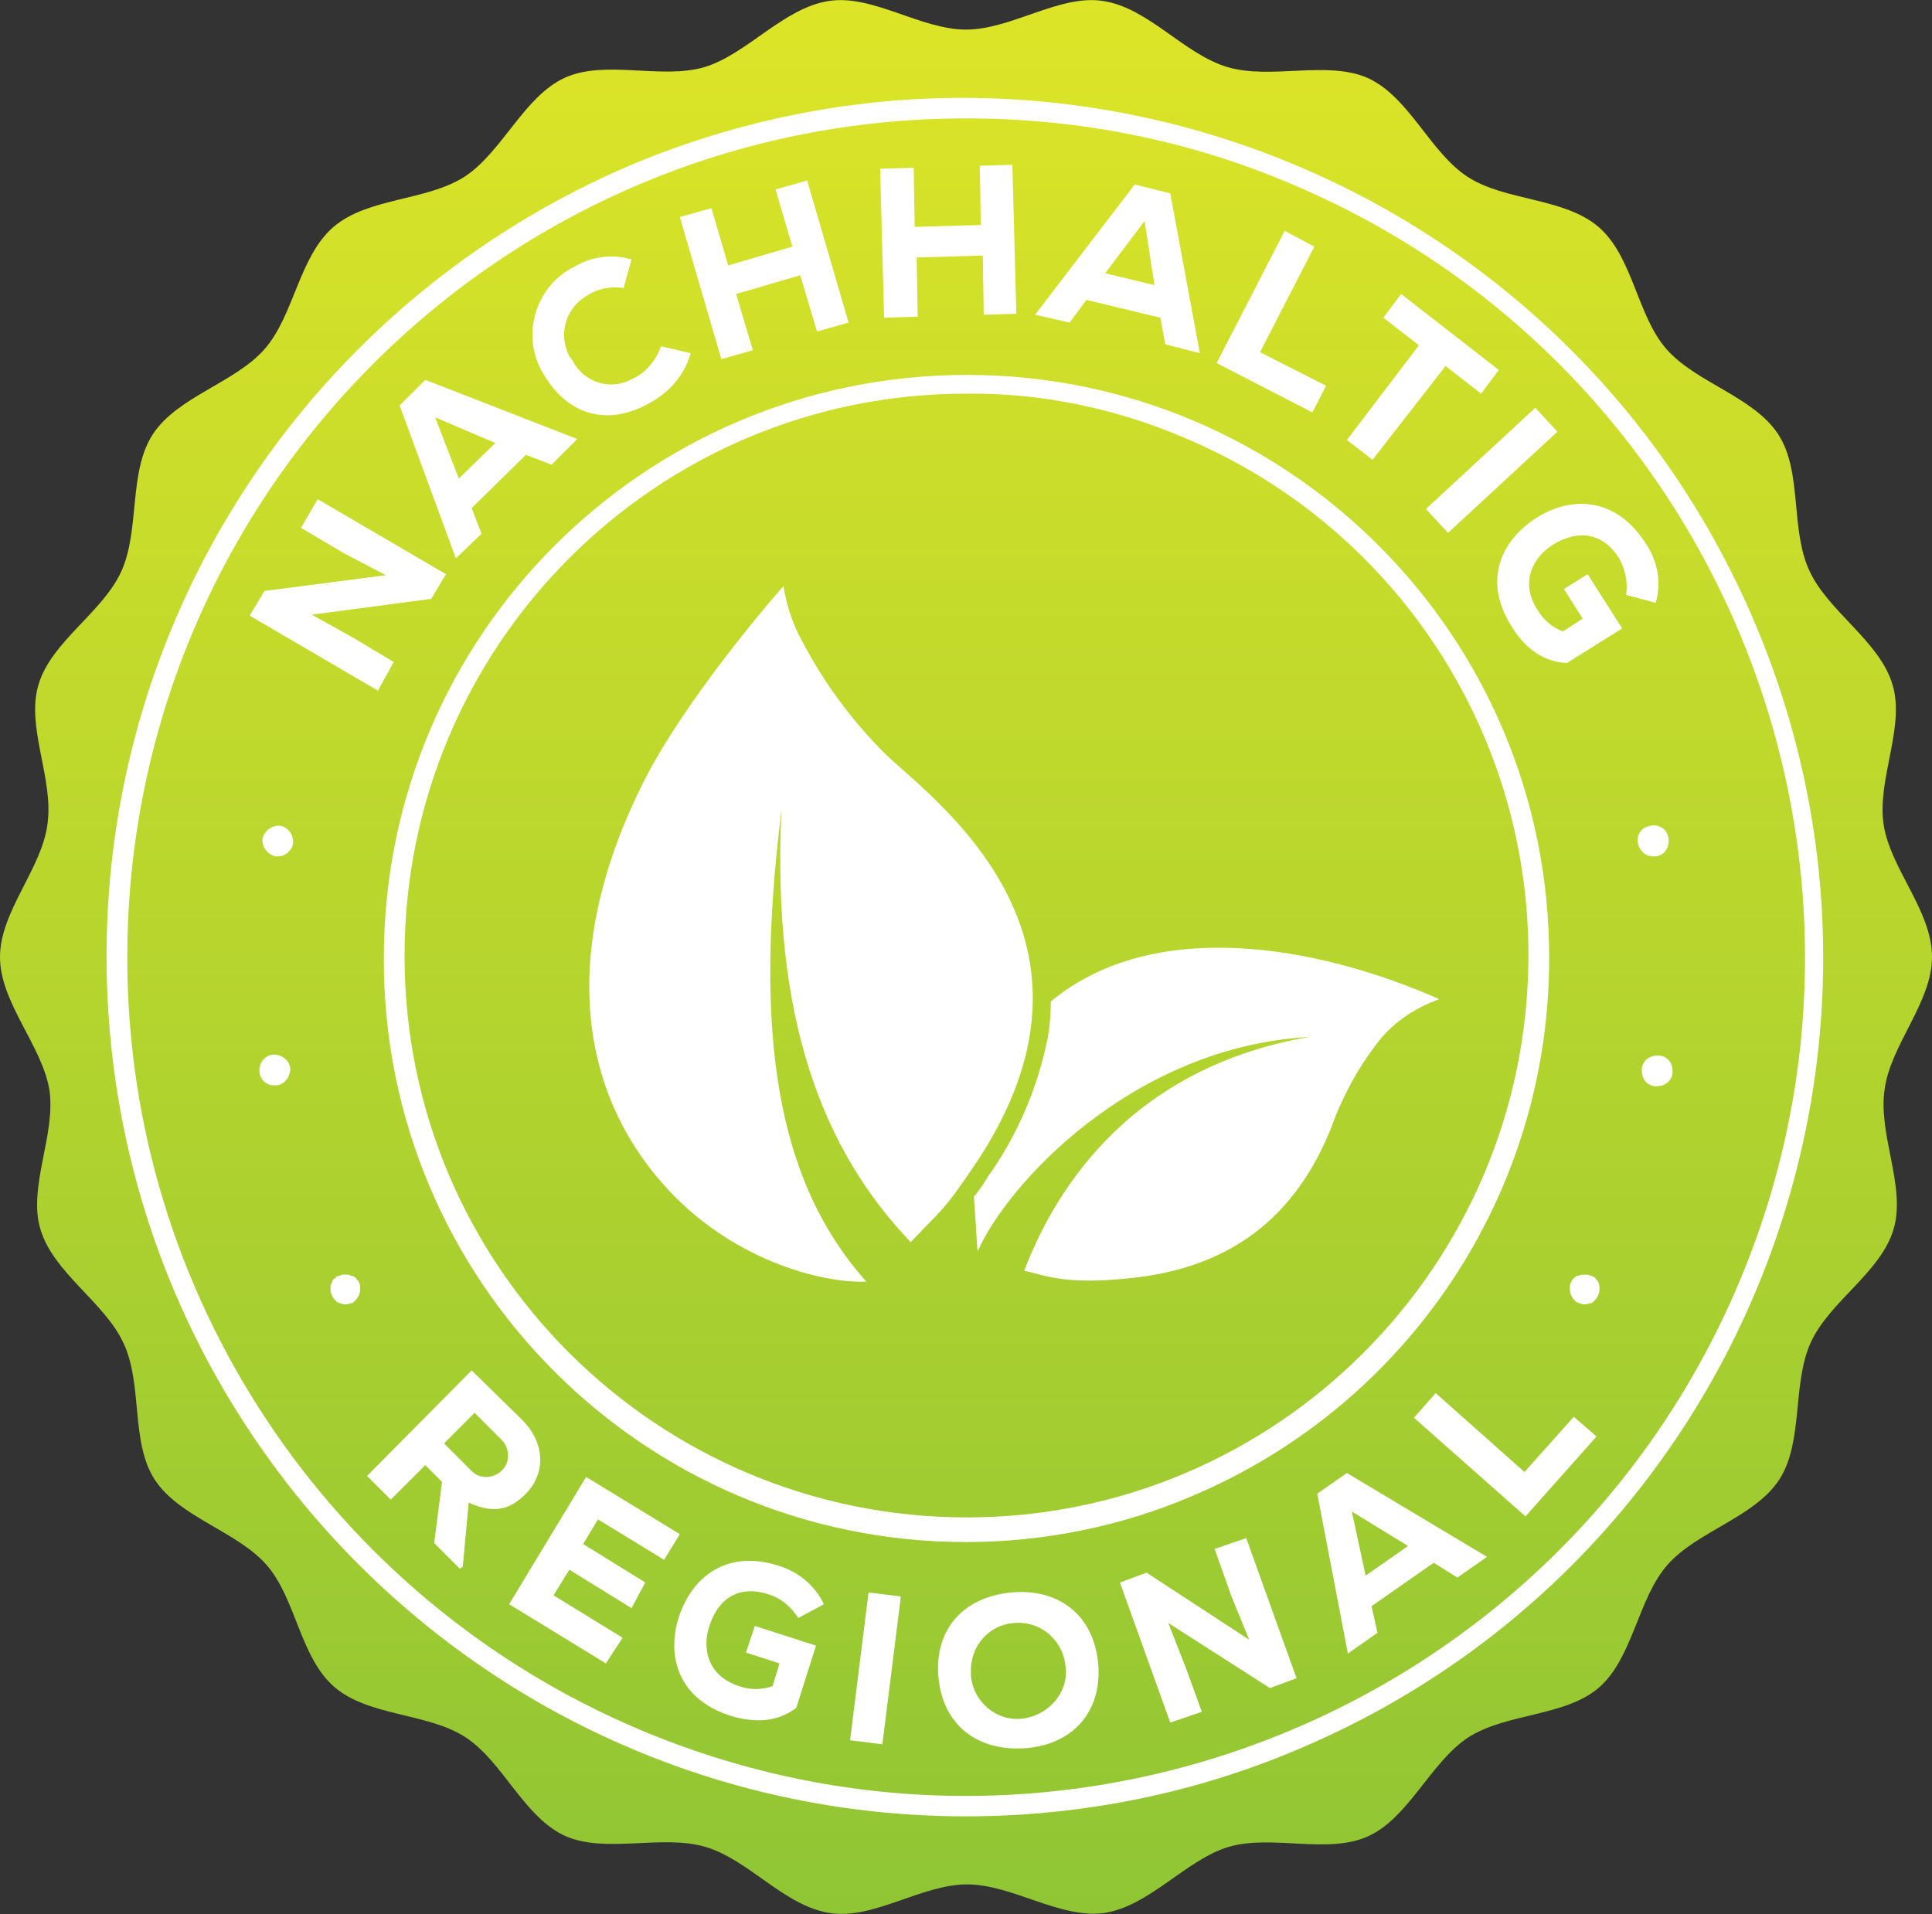 <?xml version="1.0" encoding="utf-8"?>
<!-- Generator: Adobe Illustrator 27.4.1, SVG Export Plug-In . SVG Version: 6.00 Build 0)  -->
<svg version="1.1" id="Gruppe_1916" xmlns="http://www.w3.org/2000/svg" xmlns:xlink="http://www.w3.org/1999/xlink" x="0px"
	 y="0px" viewBox="0 0 195.8 194" style="enable-background:new 0 0 195.8 194;" xml:space="preserve">
<rect x="0" y="0" width="195.8" height="194" fill="#333333" stroke="none"/>
<style type="text/css">
	.st0{clip-path:url(#SVGID_00000033330701697085222170000003644833595870496136_);}
	.st1{fill:url(#Pfad_836_00000177454646352102771160000008558845713805259945_);}
	.st2{fill:#FFFFFF;}
</style>
<g>
	<defs>
		<rect id="SVGID_1_" y="0" width="195.8" height="194"/>
	</defs>
	<clipPath id="SVGID_00000154403546268723811710000014388144321844491658_">
		<use xlink:href="#SVGID_1_"  style="overflow:visible;"/>
	</clipPath>
	<g id="Gruppe_1916-2" style="clip-path:url(#SVGID_00000154403546268723811710000014388144321844491658_);">
		
			<linearGradient id="Pfad_836_00000099631001580272466900000011236405514325924527_" gradientUnits="userSpaceOnUse" x1="-197.484" y1="516.22" x2="-197.484" y2="515.22" gradientTransform="matrix(195.788 0 0 -193.961 38762.812 100126.586)">
			<stop  offset="0" style="stop-color:#DEE527"/>
			<stop  offset="1" style="stop-color:#8FC534"/>
		</linearGradient>
		<path id="Pfad_836" style="fill:url(#Pfad_836_00000099631001580272466900000011236405514325924527_);" d="M195.8,97
			c0,4.6-4.2,8.9-4.8,13.4c-0.7,4.6,2.2,9.9,0.9,14.2c-1.3,4.4-6.5,7.3-8.4,11.5c-1.9,4.2-0.7,10.1-3.2,13.9
			c-2.5,3.8-8.3,5.2-11.3,8.6s-3.5,9.4-6.9,12.4s-9.4,2.6-13.3,5.1c-3.8,2.5-6,8.1-10.1,10c-4.1,1.9-9.8-0.2-14.2,1.1
			c-4.3,1.3-8,6-12.6,6.7c-4.5,0.6-9.3-2.9-13.9-2.9s-9.5,3.6-13.9,2.9c-4.6-0.7-8.2-5.4-12.6-6.7c-4.4-1.3-10.1,0.7-14.2-1.1
			c-4.2-1.9-6.3-7.5-10.1-10c-3.8-2.5-9.8-2.1-13.3-5.1s-3.9-9-6.9-12.4s-8.8-4.8-11.3-8.6c-2.5-3.8-1.2-9.7-3.2-13.9
			c-1.9-4.1-7.1-7.1-8.4-11.5c-1.3-4.3,1.6-9.6,0.9-14.2C4.2,105.9,0,101.6,0,97s4.2-8.9,4.8-13.4c0.7-4.6-2.2-9.9-0.9-14.2
			c1.3-4.4,6.5-7.3,8.4-11.5c1.9-4.2,0.7-10.1,3.2-13.9c2.5-3.8,8.3-5.2,11.3-8.6S30.3,26,33.8,23s9.4-2.6,13.3-5.1
			c3.8-2.5,6-8.1,10.1-10C61.3,6,67,8.1,71.4,6.8c4.3-1.3,8-6,12.6-6.7C88.4-0.6,93.3,3,97.9,3s9.5-3.6,13.9-2.9
			c4.6,0.7,8.2,5.4,12.6,6.7c4.4,1.3,10.1-0.7,14.2,1.1c4.2,1.9,6.3,7.5,10.1,10c3.8,2.5,9.8,2.1,13.3,5.1s3.9,9,6.9,12.4
			s8.8,4.8,11.3,8.6c2.5,3.8,1.2,9.7,3.2,13.9c1.9,4.1,7.1,7.1,8.4,11.5c1.3,4.3-1.6,9.6-0.9,14.2C191.6,88.1,195.8,92.3,195.8,97"
			/>
		<path id="Pfad_837" class="st2" d="M102.8,92.2c-3.4-8-10.5-13.3-13.1-15.8c-3.4-3.4-6.2-7.2-8.4-11.4c-1-1.8-1.6-3.7-1.9-5.6
			c0,0-10.1,11.4-14.5,20.5c-8.4,17.2-5.8,30.9,2.2,40c6.8,7.8,16.2,10.2,20.7,10c-9.2-10.3-11.4-25.3-8.6-47.8
			c-1,21.2,4.2,34.5,13.1,43.8c3.3-3.5,3.2-3,6.2-7.4C104.9,109.2,106.3,100.4,102.8,92.2"/>
		<path id="Pfad_838" class="st2" d="M139.3,106.1c-1.6,2.1-2.9,4.5-3.9,6.9c-3.4,9.6-9.9,15.3-20.4,16.5c-7,0.8-8.9-0.2-11.2-0.7
			c2.6-6.8,9.7-20.4,28.9-23.7c-17.9,1-30.6,14.9-33.6,21.7c-0.1-0.2,0,0-0.4-5.5c0.5-0.6,1-1.3,1.4-2c3-4.2,5.1-9.1,6.1-14.2
			c0.2-1.2,0.3-2.4,0.3-3.6c10.4-8.6,26.9-5.7,39.2-0.3l0.1,0.1C143.3,102.2,140.9,103.8,139.3,106.1"/>
		<path id="Pfad_839" class="st2" d="M97.9,184.1c-48.1,0-87.1-39.1-87.1-87.2c0-35,21-66.5,53.2-80.2c44.4-18.6,95.4,2.4,114,46.8
			c18.5,44.2-2.2,95-46.2,113.7C121.1,181.8,109.5,184.1,97.9,184.1 M97.9,12c-47,0-85,38.1-85,85.1c0,34.1,20.5,64.9,51.9,78.2
			c43.3,18.3,93.1-2,111.4-45.2s-2-93.1-45.2-111.4c0,0,0,0,0,0C120.5,14.2,109.3,12,97.9,12"/>
		<path id="Pfad_840" class="st2" d="M97.9,156.3c-32.6,0-59.1-26.5-59-59.2C38.9,64.4,65.4,38,98,38s59.1,26.5,59,59.2
			c0,23.7-14.2,45.1-36.1,54.4C113.7,154.7,105.8,156.3,97.9,156.3 M97.9,39.9c-31.5,0-56.9,25.6-56.9,57c0,31.5,25.6,56.9,57,56.9
			s56.9-25.6,56.9-57c0-22.9-13.7-43.5-34.8-52.4C113.1,41.4,105.5,39.8,97.9,39.9"/>
		<path id="Pfad_841" class="st2" d="M167.7,110.1c-0.9-0.1-1.4-0.9-1.3-1.8c0.1-0.9,0.9-1.4,1.8-1.3s1.4,0.9,1.3,1.8
			c-0.1,0.8-0.8,1.3-1.6,1.3C167.8,110.1,167.7,110.1,167.7,110.1 M166,85.5L166,85.5c-0.2-0.9,0.4-1.7,1.3-1.8
			c0.9-0.2,1.7,0.4,1.8,1.3s-0.4,1.7-1.3,1.8c0,0,0,0,0,0c-0.1,0-0.2,0-0.3,0C166.8,86.8,166.2,86.3,166,85.5"/>
		<path id="Pfad_842" class="st2" d="M160.7,132.2c-0.1,0-0.2,0-0.3,0c-0.1,0-0.2-0.1-0.3-0.1c-0.1,0-0.2-0.1-0.3-0.1
			c-0.4-0.3-0.7-0.8-0.7-1.3c0-0.1,0-0.2,0-0.3c0-0.2,0.1-0.4,0.2-0.6c0.1-0.2,0.3-0.3,0.4-0.4c0.1-0.1,0.2-0.1,0.3-0.1
			c0.1,0,0.2-0.1,0.3-0.1c0.2,0,0.4,0,0.6,0c0.1,0,0.2,0.1,0.3,0.1c0.1,0,0.2,0.1,0.3,0.1c0.1,0.1,0.2,0.1,0.2,0.2
			c0.1,0.1,0.1,0.2,0.2,0.2c0.1,0.2,0.2,0.4,0.2,0.6c0,0.1,0,0.2,0,0.3c0,0.5-0.3,1-0.7,1.3c-0.1,0.1-0.2,0.1-0.3,0.1
			c-0.1,0-0.2,0.1-0.3,0.1C160.9,132.2,160.8,132.2,160.7,132.2"/>
		<path id="Pfad_843" class="st2" d="M35.1,132.2c-0.1,0-0.2,0-0.3,0c-0.1,0-0.2-0.1-0.3-0.1c-0.1,0-0.2-0.1-0.3-0.1
			c-0.4-0.3-0.7-0.8-0.7-1.3c0-0.1,0-0.2,0-0.3c0-0.1,0-0.2,0.1-0.3c0-0.1,0.1-0.2,0.1-0.3c0.1-0.1,0.1-0.2,0.2-0.2
			c0.1-0.1,0.2-0.1,0.2-0.2c0.1-0.1,0.2-0.1,0.3-0.1c0.1,0,0.2-0.1,0.3-0.1c0.2,0,0.4,0,0.6,0c0.1,0,0.2,0.1,0.3,0.1
			c0.1,0,0.2,0.1,0.3,0.1c0.1,0.1,0.2,0.1,0.2,0.2c0.1,0.1,0.1,0.2,0.2,0.2c0.1,0.2,0.2,0.4,0.2,0.6c0,0.1,0,0.2,0,0.3
			c0,0.5-0.3,1-0.7,1.3c-0.1,0.1-0.2,0.1-0.3,0.1c-0.1,0-0.2,0.1-0.3,0.1C35.3,132.2,35.2,132.2,35.1,132.2"/>
		<path id="Pfad_844" class="st2" d="M26.3,108.7c-0.1-0.9,0.5-1.7,1.3-1.8s1.7,0.5,1.8,1.3s-0.5,1.7-1.3,1.8c0,0,0,0,0,0
			c-0.1,0-0.2,0-0.2,0C27.1,110.1,26.4,109.5,26.3,108.7 M27.9,86.8c-0.8-0.2-1.4-1-1.3-1.8c0.2-0.8,1-1.4,1.8-1.3s1.4,1,1.3,1.8
			c-0.1,0.7-0.8,1.3-1.5,1.3C28.1,86.8,28,86.8,27.9,86.8"/>
		<path id="Pfad_845" class="st2" d="M39.1,58.3l-4.2-2.2l-4.4-2.6l1.7-2.9l13,7.6l-1.5,2.5l-12.1,1.6l4.3,2.4l4,2.4L38.3,70
			l-13-7.6l1.5-2.5L39.1,58.3z"/>
		<path id="Pfad_846" class="st2" d="M53.3,46.1l-5.5,5.4l1,2.6l-2.6,2.5l-5.7-15.5l2.6-2.6l15.4,6l-2.6,2.6L53.3,46.1z M44.1,42.3
			l2.4,6.2l3.7-3.6L44.1,42.3z"/>
		<path id="Pfad_847" class="st2" d="M70,35.8c-0.6,2.1-2,3.8-3.9,4.9c-4.9,2.9-8.8,0.9-10.9-2.6c-2.3-3.5-1.3-8.3,2.2-10.6
			c0.2-0.1,0.4-0.3,0.7-0.4c1.8-1.1,3.9-1.4,5.9-0.8l-0.8,2.9c-1.2-0.2-2.5,0-3.6,0.7c-2.2,1.2-3.1,3.9-1.9,6.2
			c0.1,0.1,0.2,0.3,0.3,0.4c1.1,2.2,3.7,3.1,5.9,2c0.2-0.1,0.4-0.2,0.6-0.3c1.2-0.7,2-1.8,2.5-3.1L70,35.8z"/>
		<path id="Pfad_848" class="st2" d="M82.8,33.6l-1.7-5.7l-6.5,1.9l1.7,5.7l-3.2,0.9L68.9,22l3.2-0.9l1.7,5.8l6.5-1.9l-1.7-5.8
			l3.2-0.9L86,32.7L82.8,33.6z"/>
		<path id="Pfad_849" class="st2" d="M99.7,31.9l-0.1-6l-6.7,0.2l0.1,6l-3.4,0.1l-0.4-15.1l3.4-0.1l0.1,6l6.7-0.2l-0.1-6l3.3-0.1
			l0.4,15.1L99.7,31.9z"/>
		<path id="Pfad_850" class="st2" d="M117.6,32.2l-7.5-1.8l-1.7,2.3l-3.5-0.8L115,18.7l3.6,0.9l3,16.2l-3.5-0.9L117.6,32.2z
			 M116,22.4l-4,5.3l5,1.2L116,22.4z"/>
		<path id="Pfad_851" class="st2" d="M133.2,25l-5.5,10.7l6.7,3.4l-1.4,2.7l-9.7-5l6.9-13.4L133.2,25z"/>
		<path id="Pfad_852" class="st2" d="M143.8,35l-3.6-2.8l1.8-2.4l9.9,7.7l-1.8,2.4l-3.6-2.8l-7.4,9.5l-2.6-2L143.8,35z"/>
		
			<rect id="Rechteck_356" x="143.7" y="46.1" transform="matrix(0.734 -0.679 0.679 0.734 7.734 115.324)" class="st2" width="15.1" height="3.3"/>
		<path id="Pfad_853" class="st2" d="M164.8,60.3c0.2-1.3-0.1-2.6-0.7-3.7c-1.5-2.4-3.9-3.1-6.7-1.4c-1.8,1.1-3.5,3.6-1.6,6.6
			c0.6,1,1.5,1.8,2.6,2.2l2-1.3l-1.9-3l2.4-1.5l3.5,5.5l-5.6,3.5c-2.3-0.1-4.2-1.4-5.6-3.7c-3.1-4.9-0.8-8.9,2.5-11
			c3.6-2.3,8.1-2.1,11.1,2.6c1.2,1.8,1.6,3.9,1,6L164.8,60.3z"/>
		<path id="Pfad_854" class="st2" d="M46.6,159l-2.6-2.6l0.8-6.2l-1.7-1.7l-3.5,3.5l-2.4-2.4l10.6-10.7l5.1,5
			c2.6,2.6,2.2,5.7,0.4,7.5c-1.4,1.4-3,2.2-5.8,0.9l-0.6,6.5L46.6,159z M48.1,143.2l-3.1,3.1l2.7,2.7c0.8,0.9,2.1,0.9,3,0.2
			c0,0,0.1-0.1,0.1-0.1c0.9-0.8,0.9-2.2,0.1-3.1c0,0-0.1-0.1-0.1-0.1L48.1,143.2z"/>
		<path id="Pfad_855" class="st2" d="M61.4,168.6l-9.8-6l7.8-12.9l9.5,5.8l-1.6,2.6l-6.7-4.1l-1.5,2.5l6.3,3.9L64,163l-6.3-3.9
			l-1.6,2.6l7,4.3L61.4,168.6z"/>
		<path id="Pfad_856" class="st2" d="M80.9,164c-0.7-1.1-1.7-2-3-2.4c-2.7-0.9-5,0.1-6,3.2c-0.7,2-0.4,5,3,6.1
			c1.1,0.4,2.3,0.4,3.4,0l0.7-2.3l-3.4-1.1l0.9-2.7l6.2,2l-2,6.3c-1.8,1.4-4.1,1.6-6.7,0.8c-5.5-1.8-6.4-6.3-5.2-10
			c1.3-4,4.8-6.9,10.1-5.2c2,0.6,3.7,2,4.6,3.9L80.9,164z"/>
		
			<rect id="Rechteck_357" x="81.2" y="167.3" transform="matrix(0.124 -0.992 0.992 0.124 -89.878 236.194)" class="st2" width="15.1" height="3.3"/>
		<path id="Pfad_857" class="st2" d="M103.8,177.2c-4.8,0.3-8.3-2.4-8.7-7.3s2.7-8.1,7.5-8.5s8.3,2.4,8.7,7.3
			S108.6,176.9,103.8,177.2 M102.9,164.5c-2.6,0.1-4.6,2.3-4.5,5c0,0.1,0,0.2,0,0.3c0.2,2.7,2.6,4.7,5.2,4.4s4.7-2.6,4.4-5.2
			C107.8,166.3,105.5,164.3,102.9,164.5"/>
		<path id="Pfad_858" class="st2" d="M126.6,166.2l-1.8-4.4l-1.7-4.8l3.2-1.1l5.1,14.2l-2.7,1l-10.3-6.6l1.8,4.6l1.6,4.4l-3.2,1.1
			l-5.1-14.2l2.7-1L126.6,166.2z"/>
		<path id="Pfad_859" class="st2" d="M145.3,158.4l-6.3,4.4l0.6,2.7l-3,2.1l-3.1-16.2l3-2.1l14.2,8.5l-3,2.1L145.3,158.4z
			 M137,153.2l1.4,6.5l4.3-3L137,153.2z"/>
		<path id="Pfad_860" class="st2" d="M145.5,141.2l9,8l5-5.6l2.3,2l-7.2,8.1l-11.3-10L145.5,141.2z"/>
	</g>
</g>
</svg>
